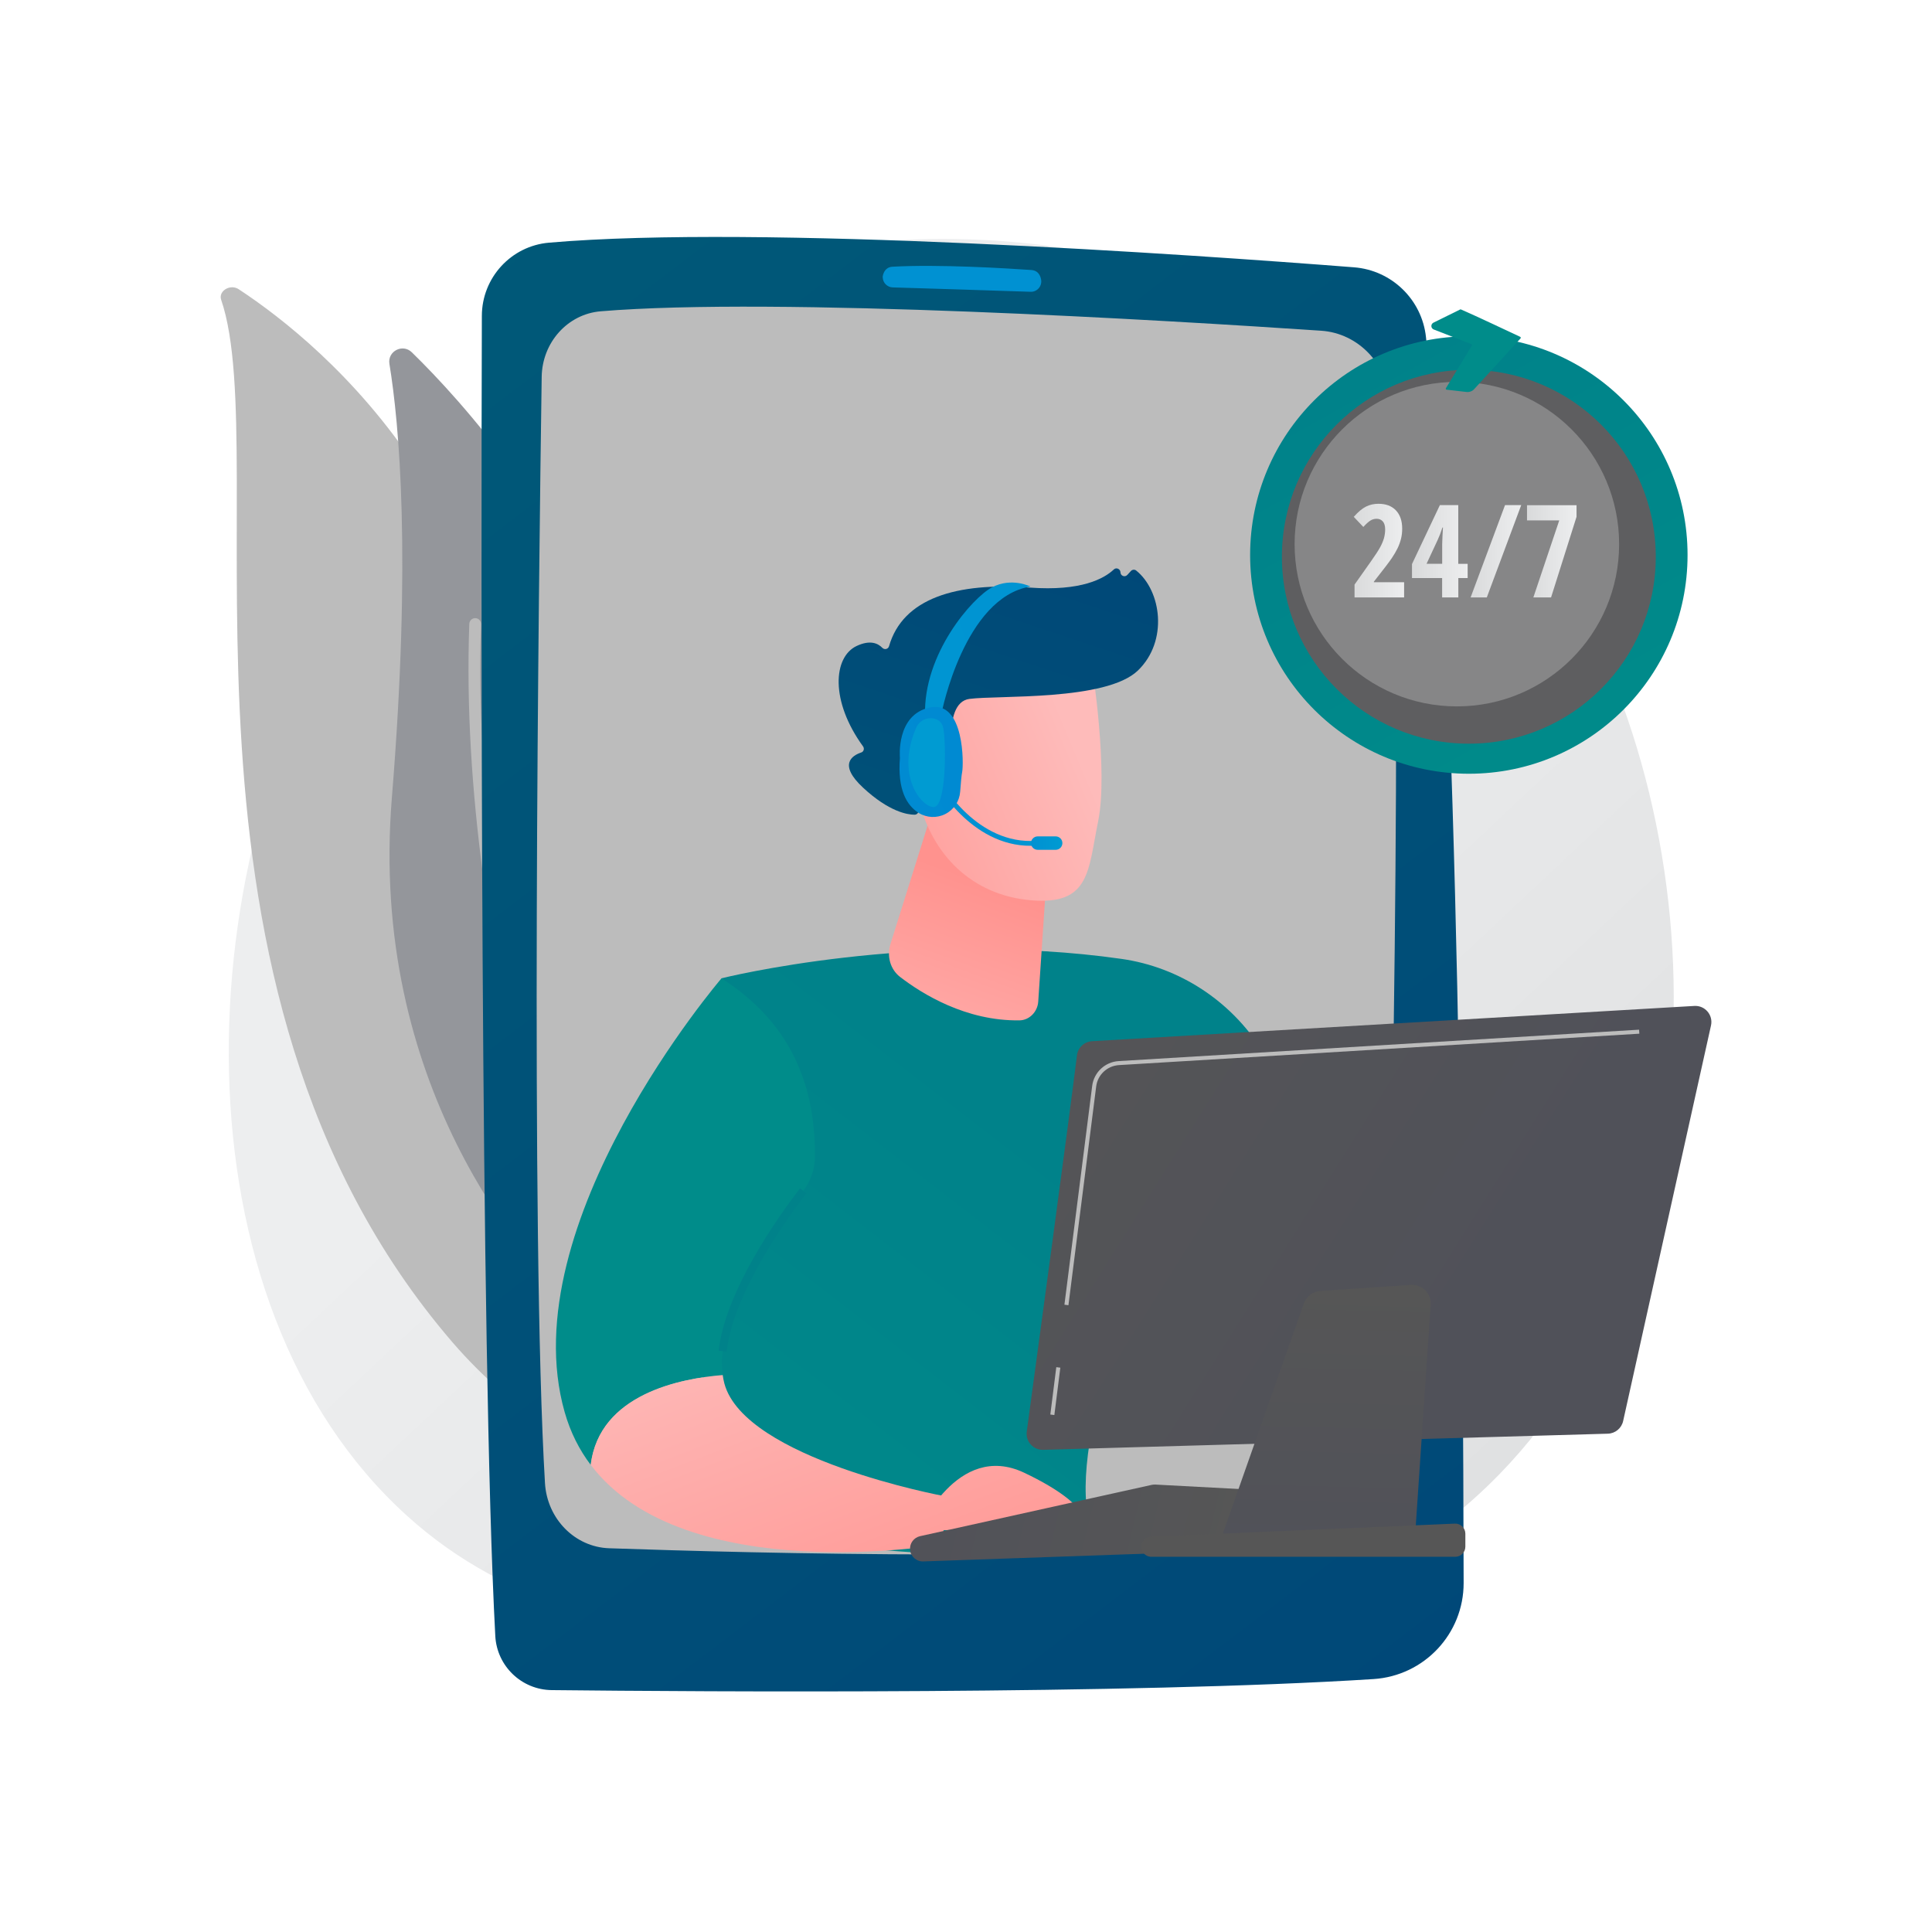 <?xml version="1.0" encoding="utf-8"?>
<!-- Generator: Adobe Illustrator 26.3.1, SVG Export Plug-In . SVG Version: 6.00 Build 0)  -->
<svg version="1.1" xmlns="http://www.w3.org/2000/svg" xmlns:xlink="http://www.w3.org/1999/xlink" x="0px" y="0px"
	 viewBox="0 0 3710 3710" style="enable-background:new 0 0 3710 3710;" xml:space="preserve">
<style type="text/css">
	.st0{fill:#FFFFFF;}
	.st1{fill:url(#SVGID_1_);}
	.st2{fill:#BCBCBC;}
	.st3{fill:#94969B;}
	.st4{fill:url(#SVGID_00000136408737981840576040000008891900179653395369_);}
	.st5{fill:#0091D2;}
	.st6{fill:url(#SVGID_00000049208489510484408920000013097602821106001594_);}
	.st7{fill:url(#SVGID_00000060001340683219028770000007843347698921784211_);}
	.st8{fill:url(#SVGID_00000039850224504681926640000000372344416408924342_);}
	.st9{fill:url(#SVGID_00000180356266982611548890000001679148542113303465_);}
	.st10{fill:url(#SVGID_00000176760721997694445300000000146557446973802901_);}
	.st11{fill:url(#SVGID_00000025439335582821957520000010156776714641159309_);}
	.st12{fill:#00828A;}
	.st13{fill:url(#SVGID_00000038371535273445895690000004996770323240433087_);}
	.st14{fill:url(#SVGID_00000147220124225183664760000017202768634235422093_);}
	.st15{fill:url(#SVGID_00000008869388411669860480000010838054858953854891_);}
	.st16{fill:url(#SVGID_00000055699018936528121310000001691693773496474528_);}
	.st17{fill:url(#SVGID_00000032619497389809650450000004372400770325739699_);}
	.st18{fill:url(#SVGID_00000008866265534894667390000008086119734709210013_);}
	.st19{fill:url(#SVGID_00000121965768198851451280000015067652715099336890_);}
	.st20{fill:url(#SVGID_00000031885693701418015130000006755432733164303010_);}
	.st21{fill:url(#SVGID_00000005972235820294591090000009240120760313745575_);}
	.st22{fill:url(#SVGID_00000004532992327713373390000017705764996399815808_);}
	.st23{fill:url(#SVGID_00000127014950389375972160000013915343014720755873_);}
	.st24{fill:url(#SVGID_00000141419546649889415080000007436296234127167116_);}
	.st25{fill:url(#SVGID_00000121252909478931790480000010724778652805841047_);}
	.st26{fill:#5E5E60;}
	.st27{opacity:0.42;}
	.st28{fill:#008C8A;}
	.st29{fill:url(#SVGID_00000129900421785198166530000008200227388085884579_);}
	.st30{fill:url(#SVGID_00000062165861389642401420000014733639144236431284_);}
	.st31{fill:url(#SVGID_00000143617535938298158960000010405761090330714518_);}
	.st32{fill:url(#SVGID_00000116229683307278652600000010097202428036769665_);}
</style>
<g id="Background">
	<g>
		<g>
			<rect class="st0" width="3710" height="3710"/>
		</g>
	</g>
</g>
<g id="Illustration">
	<g>
		<linearGradient id="SVGID_1_" gradientUnits="userSpaceOnUse" x1="3467.642" y1="3665.55" x2="1511.129" y2="1582.812">
			<stop  offset="0" style="stop-color:#D9DADB"/>
			<stop  offset="1" style="stop-color:#EDEEEF"/>
		</linearGradient>
		<path class="st1" d="M2880.2,2830c-72.2,74.4-136.9,118.2-186.3,151.3c-482.6,322.2-1034.2,229.3-1204.7,197.6
			c-275.2-51.2-507.4-87.3-707-267.6c-453.5-409.7-431.4-1264.3-84.9-1793.8c41.1-62.8,387.1-575.6,939.9-647.9
			c13.5-1.8,23.6-2.8,32.4-3.7c85.5-9.1,615.5-56.8,1047.6,305.2c61.9,51.8,161.4,145.3,253.7,287.9
			C3308.4,1580.2,3309.5,2387.5,2880.2,2830z"/>
		<g>
			<path class="st2" d="M424.7,575.7c-5.8-17,17.5-31,33.7-20.3C623,663.7,1025.8,997.2,998.8,1652.7
				c-33.8,822.4,191.3,1098.9,452.7,1255.2c0,0-342.9-51.6-583.2-331C278.5,1891,528.2,878.1,424.7,575.7z"/>
		</g>
		<g>
			<g>
				<path class="st3" d="M1186.5,2517.5c-10.6,26.9-45.1,34.3-66,14.3c-115.2-110.2-412.6-451.4-368-1000
					c37.7-463.3,14.1-718-4.7-833c-4-24.3,25.4-39.5,43-22.3C985.2,866.2,1568.9,1542.8,1186.5,2517.5z"/>
				<path class="st2" d="M1147.4,2516.7c-0.6,0.4-1.3,0.7-2,1c-5.8,2.2-12.3-0.7-14.6-6.5c-2.5-6.6-252.9-666.8-229.6-1313.3
					c0.2-6.2,5.5-11.1,11.7-10.9c6.2,0.2,11.1,5.5,10.9,11.7c-23.1,641.8,225.6,1297.8,228.1,1304.4
					C1153.9,2508.2,1151.9,2513.9,1147.4,2516.7z"/>
			</g>
		</g>
		<g>
			<g>
				<g>
					
						<linearGradient id="SVGID_00000029755525376301415580000002301729852188028058_" gradientUnits="userSpaceOnUse" x1="3055.113" y1="3480.838" x2="677.264" y2="360.38">
						<stop  offset="0" style="stop-color:#004678"/>
						<stop  offset="0.998" style="stop-color:#005A78"/>
					</linearGradient>
					<path style="fill:url(#SVGID_00000029755525376301415580000002301729852188028058_);" d="M1054.2,466
						c-72.8,6.3-128.7,67.3-128.9,140.4c-1.3,447.1-3.4,1989.3,25.8,2535.2c3.1,57.8,50.5,103.3,108.4,103.9
						c286.4,3.1,1110.3,8.7,1578-21.2c97.4-6.2,173.2-86.9,173.1-184.5c-0.6-469.3-8.1-1789-72.3-2392.2
						c-7.7-72.3-65.8-128.7-138.3-134.3C2287.5,488.9,1458,430.9,1054.2,466z"/>
					<path class="st2" d="M1040.2,723.6c-5.6,382.5-21.6,1654.8,6.3,2124.4c4.1,68.6,57.4,122.8,123.2,125.1
						c271,9.4,966.1,27.7,1362.2-15.9c71.3-7.8,125.8-69.7,127.7-144.5c9.9-390.3,36.7-1575.3,9.5-2039.6
						c-4.3-74.1-60.9-133.2-131.9-138c-293.5-19.8-1047.1-65.4-1383.9-37.3C1090.2,603.1,1041.2,657.4,1040.2,723.6z"/>
					<path class="st5" d="M1695.1,532.5c0.2,10.6,8.7,19.1,19.2,19.4c52.2,1.6,199.1,6.1,264.7,8.4c12.9,0.5,22.8-11.4,20.1-24
						c-0.2-0.4-1.9-16.6-18.5-17.8c-44.4-3.1-178.4-11.4-267-6.3C1695.5,513.3,1694.5,534,1695.1,532.5z"/>
				</g>
			</g>
			<g>
				<g>
					
						<linearGradient id="SVGID_00000042018436970161867370000017514578379552759738_" gradientUnits="userSpaceOnUse" x1="2098.888" y1="2240.3" x2="1220.222" y2="3377.399">
						<stop  offset="6.111996e-04" style="stop-color:#00828A"/>
						<stop  offset="1" style="stop-color:#008C8A"/>
					</linearGradient>
					<path style="fill:url(#SVGID_00000042018436970161867370000017514578379552759738_);" d="M1385.6,1878.6
						c0,0,373.6-93.7,768.3-37.2c111.1,15.9,209.4,80.5,269.4,175.4c108,170.9,260.7,475.4,228.4,793l-169.5,41.9
						c0,0-117.1-376.9-249-530.3c0,0-156.1,355.9-148.2,551.3c0.2,5.5,0.6,10.9,1.1,16.2c17.9,191.2-749.5,35.7-749.5,35.7
						L1385.6,1878.6z"/>
					
						<linearGradient id="SVGID_00000134224019213886735430000013179706937561472943_" gradientUnits="userSpaceOnUse" x1="1744.456" y1="1829.73" x2="1736.705" y2="1302.626" gradientTransform="matrix(0.933 0.36 -0.36 0.933 756.82 -140.693)">
						<stop  offset="0" style="stop-color:#FEBBBA"/>
						<stop  offset="1" style="stop-color:#FF928E"/>
					</linearGradient>
					<path style="fill:url(#SVGID_00000134224019213886735430000013179706937561472943_);" d="M1789.4,1559.6l-79.5,253.3
						c-7.4,23.6,0,48.8,18.4,63c42.6,32.8,126.7,85,229.5,83.5c18.8-0.3,34.6-16.3,35.9-36l28.3-423.4L1789.4,1559.6z"/>
					<g>
						
							<linearGradient id="SVGID_00000044173368304702540310000015633301185883071384_" gradientUnits="userSpaceOnUse" x1="12713.335" y1="1124.487" x2="12252.661" y2="1476.973" gradientTransform="matrix(0.967 0.254 -0.254 0.967 -9938.272 -2874.249)">
							<stop  offset="0" style="stop-color:#FEBBBA"/>
							<stop  offset="1" style="stop-color:#FF928E"/>
						</linearGradient>
						<path style="fill:url(#SVGID_00000044173368304702540310000015633301185883071384_);" d="M2097.4,1281.9
							c0,0,30.9,199.5,11.4,294.9c-19.5,95.3-15.2,161.6-128.9,152c-113.6-9.6-190.9-87.8-215.9-194.4c0,0-39.8-164.7-6.8-219.1
							C1790.2,1260.7,2097.4,1281.9,2097.4,1281.9z"/>
						
							<linearGradient id="SVGID_00000138571536079209817490000000855910176130120362_" gradientUnits="userSpaceOnUse" x1="2040.671" y1="883.082" x2="1815.638" y2="1558.185">
							<stop  offset="0" style="stop-color:#004678"/>
							<stop  offset="1" style="stop-color:#005078"/>
						</linearGradient>
						<path style="fill:url(#SVGID_00000138571536079209817490000000855910176130120362_);" d="M1818.9,1476.8l13.7,3.6
							c0,0-26.1-131,29-138.3c55.1-7.3,262.6,4.3,323.5-54.5c58.7-56.6,45-153.3-3.3-192c-3.1-2.5-7.6-1.9-10.2,1l-6.8,7.4
							c-4.6,5.1-13.1,1.9-13.2-5l0,0c-0.2-6.5-8-10-12.7-5.5c-18.5,17.5-62.7,42.2-161.7,34.8c-140.6-10.5-243.5,20.5-270,112.6
							c-1.7,5.8-8.8,7.4-13,3c-8.3-8.6-23.4-15.6-49.3-3.4c-44.9,21.3-51,105.5,12.4,192.8c3,4.1,1.4,10.1-3.5,11.7
							c-17.1,5.7-44.9,22.6,3.7,67.7c49.7,46.1,84.8,51.7,98.6,51.8c3.7,0,6.9-2.5,7.6-6.2l16.5-83.4c0.9-4.3,5.2-7,9.4-5.9
							L1818.9,1476.8z"/>
						
							<linearGradient id="SVGID_00000031918985129306321210000015554713160626770315_" gradientUnits="userSpaceOnUse" x1="12656.195" y1="1049.804" x2="12195.521" y2="1402.29" gradientTransform="matrix(0.967 0.254 -0.254 0.967 -9938.272 -2874.249)">
							<stop  offset="0" style="stop-color:#FEBBBA"/>
							<stop  offset="1" style="stop-color:#FF928E"/>
						</linearGradient>
						<path style="fill:url(#SVGID_00000031918985129306321210000015554713160626770315_);" d="M1817.7,1494.9
							c0,0,0.3-122.2-59.4-103.6s-7.1,135.1,33,150.2L1817.7,1494.9z"/>
					</g>
					<g>
						
							<linearGradient id="SVGID_00000026151888284383745790000011862458083582429061_" gradientUnits="userSpaceOnUse" x1="1661.928" y1="1902.649" x2="783.268" y2="3039.741">
							<stop  offset="0" style="stop-color:#008C8A"/>
							<stop  offset="1" style="stop-color:#008C8A"/>
						</linearGradient>
						<path style="fill:url(#SVGID_00000026151888284383745790000011862458083582429061_);" d="M1387.9,2640.6
							c-16.5-116.9,104.5-288.6,154.5-353.8c14.3-18.6,22.3-41.4,22.5-64.9c1.5-165.5-68-271.8-179.4-343.2
							c0,0-404.1,470.8-301.2,832.9c11.1,39.1,28.3,72.7,50.1,101.5C1150.7,2676.6,1308.4,2646.9,1387.9,2640.6z"/>
						<path class="st12" d="M1395.4,2595.4l-15.4-1.8c13.1-114.6,113.6-256.1,156.2-311.6l12.3,9.4
							C1506.7,2345.9,1408,2484.6,1395.4,2595.4z"/>
						
							<linearGradient id="SVGID_00000058585604867946023200000011063909406174978494_" gradientUnits="userSpaceOnUse" x1="1345.378" y1="2506.594" x2="1639.943" y2="3281.765">
							<stop  offset="0" style="stop-color:#FEBBBA"/>
							<stop  offset="1" style="stop-color:#FF928E"/>
						</linearGradient>
						<path style="fill:url(#SVGID_00000058585604867946023200000011063909406174978494_);" d="M1391,2656.7
							c-1.4-5.2-2.4-10.7-3.2-16.2c-79.5,6.3-237.2,36.1-253.4,172.5c180.3,238.5,677.4,152.5,677.4,152.5v-92.8
							C1811.9,2872.7,1430.1,2801.8,1391,2656.7z"/>
					</g>
					
						<linearGradient id="SVGID_00000062903431715990586590000016612398938308991638_" gradientUnits="userSpaceOnUse" x1="1710.853" y1="2367.715" x2="2005.418" y2="3142.883">
						<stop  offset="0" style="stop-color:#FEBBBA"/>
						<stop  offset="1" style="stop-color:#FF928E"/>
					</linearGradient>
					<path style="fill:url(#SVGID_00000062903431715990586590000016612398938308991638_);" d="M1764.1,2939.9
						c0,0,73.4-173.2,202.7-111.8c129.3,61.4,119.2,101.6,119.2,101.6L1764.1,2939.9z"/>
					
						<linearGradient id="SVGID_00000139296146675882514340000007212770283902235803_" gradientUnits="userSpaceOnUse" x1="1678.395" y1="2825.703" x2="2384.907" y2="2995.538">
						<stop  offset="0" style="stop-color:#505159"/>
						<stop  offset="1" style="stop-color:#565656"/>
					</linearGradient>
					<path style="fill:url(#SVGID_00000139296146675882514340000007212770283902235803_);" d="M1747.6,2975.8L1747.6,2975.8
						c1,13.1,12.2,23.1,25.3,22.6l670.1-23.4c10.4-0.4,19.5-7.3,22.6-17.2l19.5-62.2c4.8-15.3-6.1-31-22.1-31.8l-244.4-13
						c-2.2-0.1-4.4,0.1-6.6,0.5l-445.2,98.6C1754.8,2952.6,1746.6,2963.6,1747.6,2975.8z"/>
					
						<linearGradient id="SVGID_00000047739416286314426060000001467189556974929038_" gradientUnits="userSpaceOnUse" x1="1693.916" y1="2761.136" x2="2400.431" y2="2930.972">
						<stop  offset="0" style="stop-color:#505159"/>
						<stop  offset="1" style="stop-color:#565656"/>
					</linearGradient>
					<polygon style="fill:url(#SVGID_00000047739416286314426060000001467189556974929038_);" points="2196.8,2951.4 2215.2,2865.5 
						2466.3,2877.4 2449.8,2948.7 					"/>
					
						<linearGradient id="SVGID_00000152977223454408025930000011144099851600246955_" gradientUnits="userSpaceOnUse" x1="2880.645" y1="2515.816" x2="1716.097" y2="1785.39">
						<stop  offset="0" style="stop-color:#505159"/>
						<stop  offset="1" style="stop-color:#565656"/>
					</linearGradient>
					<path style="fill:url(#SVGID_00000152977223454408025930000011144099851600246955_);" d="M2068.1,2026.5
						c-14.2,116.1-78.1,587.7-96.4,722.5c-2.6,19,12.5,35.6,31.6,35.1l1084.2-31c14.2-0.4,26.3-10.4,29.4-24.3l168.7-759.5
						c4.5-20.1-11.5-38.9-32.1-37.6l-1156.4,67.7C2082.1,2000.3,2069.9,2011.7,2068.1,2026.5z"/>
					
						<linearGradient id="SVGID_00000101798952566059654430000004193799863654486969_" gradientUnits="userSpaceOnUse" x1="2538.37" y1="3023.819" x2="2552.152" y2="2458.776">
						<stop  offset="0" style="stop-color:#505159"/>
						<stop  offset="1" style="stop-color:#565656"/>
					</linearGradient>
					<path style="fill:url(#SVGID_00000101798952566059654430000004193799863654486969_);" d="M2503.9,2502.8l-160.2,454.8
						l372.6,7.9l31-460c1.5-21.6-16.4-39.5-38-38.1l-174,11.6C2521,2480,2508.7,2489.4,2503.9,2502.8z"/>
					
						<linearGradient id="SVGID_00000019676162964317888820000001481142185848563099_" gradientUnits="userSpaceOnUse" x1="2487.904" y1="2081.753" x2="2494.795" y2="2488.309">
						<stop  offset="0" style="stop-color:#505159"/>
						<stop  offset="1" style="stop-color:#565656"/>
					</linearGradient>
					<path style="fill:url(#SVGID_00000019676162964317888820000001481142185848563099_);" d="M2192.6,2964.1L2192.6,2964.1
						c-4.1,12.5,5.2,25.4,18.4,25.4h583.5c10.7,0,19.4-8.7,19.4-19.4v-25c0-11-9.2-19.8-20.2-19.3l-583.5,25
						C2202.1,2951.2,2195.1,2956.5,2192.6,2964.1z"/>
				</g>
				<path class="st2" d="M2051.7,2506.4l-7.7-1l53.3-420.1c3.3-26.1,24.7-46.1,50.9-47.7l999.3-60.3l0.5,7.7l-999.3,60.3
					c-22.5,1.4-40.9,18.6-43.7,40.9L2051.7,2506.4z"/>
				
					<rect x="1981.1" y="2667.1" transform="matrix(0.125 -0.992 0.992 0.125 -876.468 4348.182)" class="st2" width="91.7" height="7.8"/>
				<g>
					<g>
						<g>
							
								<linearGradient id="SVGID_00000117678749313437330430000010085359215724998078_" gradientUnits="userSpaceOnUse" x1="1826.781" y1="1840.513" x2="2007.826" y2="1717.77" gradientTransform="matrix(0.986 -0.169 0.169 0.986 -316.369 156.519)">
								<stop  offset="0" style="stop-color:#0087D2"/>
								<stop  offset="1" style="stop-color:#009BD2"/>
							</linearGradient>
							<path style="fill:url(#SVGID_00000117678749313437330430000010085359215724998078_);" d="M1991,1623.7
								c-120.4,9.1-190.4-115.4-191.1-116.7l8.1-4.4c0.7,1.2,67.9,120.6,182.3,111.9L1991,1623.7z"/>
						</g>
						
							<linearGradient id="SVGID_00000108288448479940440870000006397923002482705289_" gradientUnits="userSpaceOnUse" x1="1979.78" y1="1619.046" x2="2040.071" y2="1619.046">
							<stop  offset="1.181267e-02" style="stop-color:#0091D2"/>
							<stop  offset="1" style="stop-color:#009BD2"/>
						</linearGradient>
						<path style="fill:url(#SVGID_00000108288448479940440870000006397923002482705289_);" d="M2040.1,1619
							c0,7.1-5.8,12.9-12.9,12.9h-34.5c-7.1,0-12.9-5.8-12.9-12.9l0,0c0-7.1,5.8-12.9,12.9-12.9h34.5
							C2034.3,1606.1,2040.1,1611.9,2040.1,1619L2040.1,1619z"/>
					</g>
					<g>
						
							<linearGradient id="SVGID_00000181765515293007083240000011728404162210144421_" gradientUnits="userSpaceOnUse" x1="2442.749" y1="1365.01" x2="1067.639" y2="1592.202" gradientTransform="matrix(0.986 -0.169 0.169 0.986 -316.369 156.519)">
							<stop  offset="0" style="stop-color:#0091D2"/>
							<stop  offset="1" style="stop-color:#009BD2"/>
						</linearGradient>
						<path style="fill:url(#SVGID_00000181765515293007083240000011728404162210144421_);" d="M1808.2,1368.9
							c0,0,43.2-221.6,170.5-242.6c0,0-36.1-18.2-73.6,1.5c-37.6,19.7-132.6,127.6-128.7,246.5
							C1802.2,1383.7,1808.2,1368.9,1808.2,1368.9z"/>
						
							<linearGradient id="SVGID_00000083793170871286709670000011846587659359062917_" gradientUnits="userSpaceOnUse" x1="2092.696" y1="1605.945" x2="1386.983" y2="1722.541" gradientTransform="matrix(0.986 -0.169 0.169 0.986 -316.369 156.519)">
							<stop  offset="0" style="stop-color:#0087D2"/>
							<stop  offset="1" style="stop-color:#0091D2"/>
						</linearGradient>
						<path style="fill:url(#SVGID_00000083793170871286709670000011846587659359062917_);" d="M1786.1,1358.5
							c-66.2,13.4-58,97.1-58,97.1c-4.8,60.7,13,90.9,35.7,105.2c15.5,9.8,35.1,10.7,51.4,2.4c16.4-8.3,27.2-24.5,28.6-42.8
							c1.2-16.5,2.6-32.2,3.8-37.8C1850.6,1469,1852.3,1345,1786.1,1358.5z"/>
					</g>
					
						<linearGradient id="SVGID_00000130614347302604679260000010035925980179611807_" gradientUnits="userSpaceOnUse" x1="1668.393" y1="1047.688" x2="1723.519" y2="1245.224">
						<stop  offset="0" style="stop-color:#0087D2"/>
						<stop  offset="1" style="stop-color:#009BD2"/>
					</linearGradient>
					<path style="fill:url(#SVGID_00000130614347302604679260000010035925980179611807_);" d="M1792.2,1379.6
						c-13.7-2.4-27.3,4.9-32.8,17.7c-39.6,91.6,9,151.2,32.9,152.5c25.1,1.3,24.6-119.6,19.3-150.6
						C1809.3,1386.2,1801,1381.2,1792.2,1379.6z"/>
				</g>
			</g>
		</g>
		<g>
			
				<linearGradient id="SVGID_00000052822293782862285780000004457215863728325538_" gradientUnits="userSpaceOnUse" x1="2618.714" y1="702.36" x2="3101.071" y2="1570.602">
				<stop  offset="0" style="stop-color:#00828A"/>
				<stop  offset="1" style="stop-color:#008C8A"/>
			</linearGradient>
			<circle style="fill:url(#SVGID_00000052822293782862285780000004457215863728325538_);" cx="2820.6" cy="1065.8" r="420"/>
			<circle class="st26" cx="2820.6" cy="1069.1" r="359"/>
			<g class="st27">
				<circle class="st2" cx="2797.6" cy="1044.9" r="311.6"/>
			</g>
			<path class="st28" d="M2805.4,594.2c25.2,10.8,99.6,45.9,113.8,52.6c1.2,0.6,1.5,2.1,0.6,3.1l-88.9,97.3
				c-3.7,4.1-9.2,6.1-14.7,5.5l-38.2-4.4c-1.4-0.2-2.2-1.7-1.4-2.9l49.8-81.8c0.6-1,0.2-2.4-1-2.8l-72.2-28.1
				c-5.8-2.3-6.1-10.3-0.6-13.1l51.1-25.2C2804.3,594,2804.9,594,2805.4,594.2z"/>
			<g>
				
					<linearGradient id="SVGID_00000114762469579263486730000009662596780035804038_" gradientUnits="userSpaceOnUse" x1="2599.492" y1="1057.285" x2="2696.17" y2="1057.285">
					<stop  offset="0" style="stop-color:#D9DADB"/>
					<stop  offset="1" style="stop-color:#EDEEEF"/>
				</linearGradient>
				<path style="fill:url(#SVGID_00000114762469579263486730000009662596780035804038_);" d="M2696.2,1147.2h-95.1v-24.6l31.5-44.6
					c8.7-12.3,14.6-21.4,17.8-27.4c3.2-5.9,5.6-11.6,7.2-17.1c1.5-5.5,2.3-11.1,2.3-16.9c0-6.8-1.5-11.9-4.5-15.3
					c-3-3.4-7-5.1-11.8-5.1c-4.3,0-8.3,1.1-12,3.4c-3.7,2.3-8.2,6.3-13.6,12.3l-18.4-19.4c8.5-9.6,16.4-16.2,23.7-19.8
					c7.3-3.6,15.2-5.3,23.7-5.3c14.3,0,25.5,4.2,33.5,12.6c8,8.4,12.1,20.1,12.1,35.1c0,6.8-0.7,13.2-2.2,19.3
					c-1.5,6.1-3.7,12.2-6.6,18.3c-3,6.1-6.7,12.5-11.1,19c-4.4,6.6-15.9,21.7-34.5,45.3v1h58.1V1147.2z"/>
				
					<linearGradient id="SVGID_00000063611702316634516620000014451416659549941890_" gradientUnits="userSpaceOnUse" x1="2711.574" y1="1058.559" x2="2818.441" y2="1058.559">
					<stop  offset="0" style="stop-color:#D9DADB"/>
					<stop  offset="1" style="stop-color:#EDEEEF"/>
				</linearGradient>
				<path style="fill:url(#SVGID_00000063611702316634516620000014451416659549941890_);" d="M2818.4,1110h-18v37.2h-31.1V1110
					h-57.9v-26.8l53.6-113.3h35.3v112.8h18V1110z M2769.4,1082.7v-37.4l0.6-16.5l0.9-15.8h-1c-2.8,8.8-5.9,16.8-9.2,23.9l-21.3,45.7
					H2769.4z"/>
				
					<linearGradient id="SVGID_00000026133267537474864460000012859524666518800514_" gradientUnits="userSpaceOnUse" x1="2824.021" y1="1058.559" x2="2921.184" y2="1058.559">
					<stop  offset="0" style="stop-color:#D9DADB"/>
					<stop  offset="1" style="stop-color:#EDEEEF"/>
				</linearGradient>
				<path style="fill:url(#SVGID_00000026133267537474864460000012859524666518800514_);" d="M2921.2,969.9l-66.1,177.3H2824
					l66.1-177.3H2921.2z"/>
				
					<linearGradient id="SVGID_00000139257573593548604740000006198047513349991077_" gradientUnits="userSpaceOnUse" x1="2932.344" y1="1058.68" x2="3027.444" y2="1058.68">
					<stop  offset="0" style="stop-color:#D9DADB"/>
					<stop  offset="1" style="stop-color:#EDEEEF"/>
				</linearGradient>
				<path style="fill:url(#SVGID_00000139257573593548604740000006198047513349991077_);" d="M2944.5,1147.2l49.7-147.9h-61.9v-29.2
					h95.1v22.3l-48.9,154.8H2944.5z"/>
			</g>
		</g>
	</g>
</g>
</svg>
